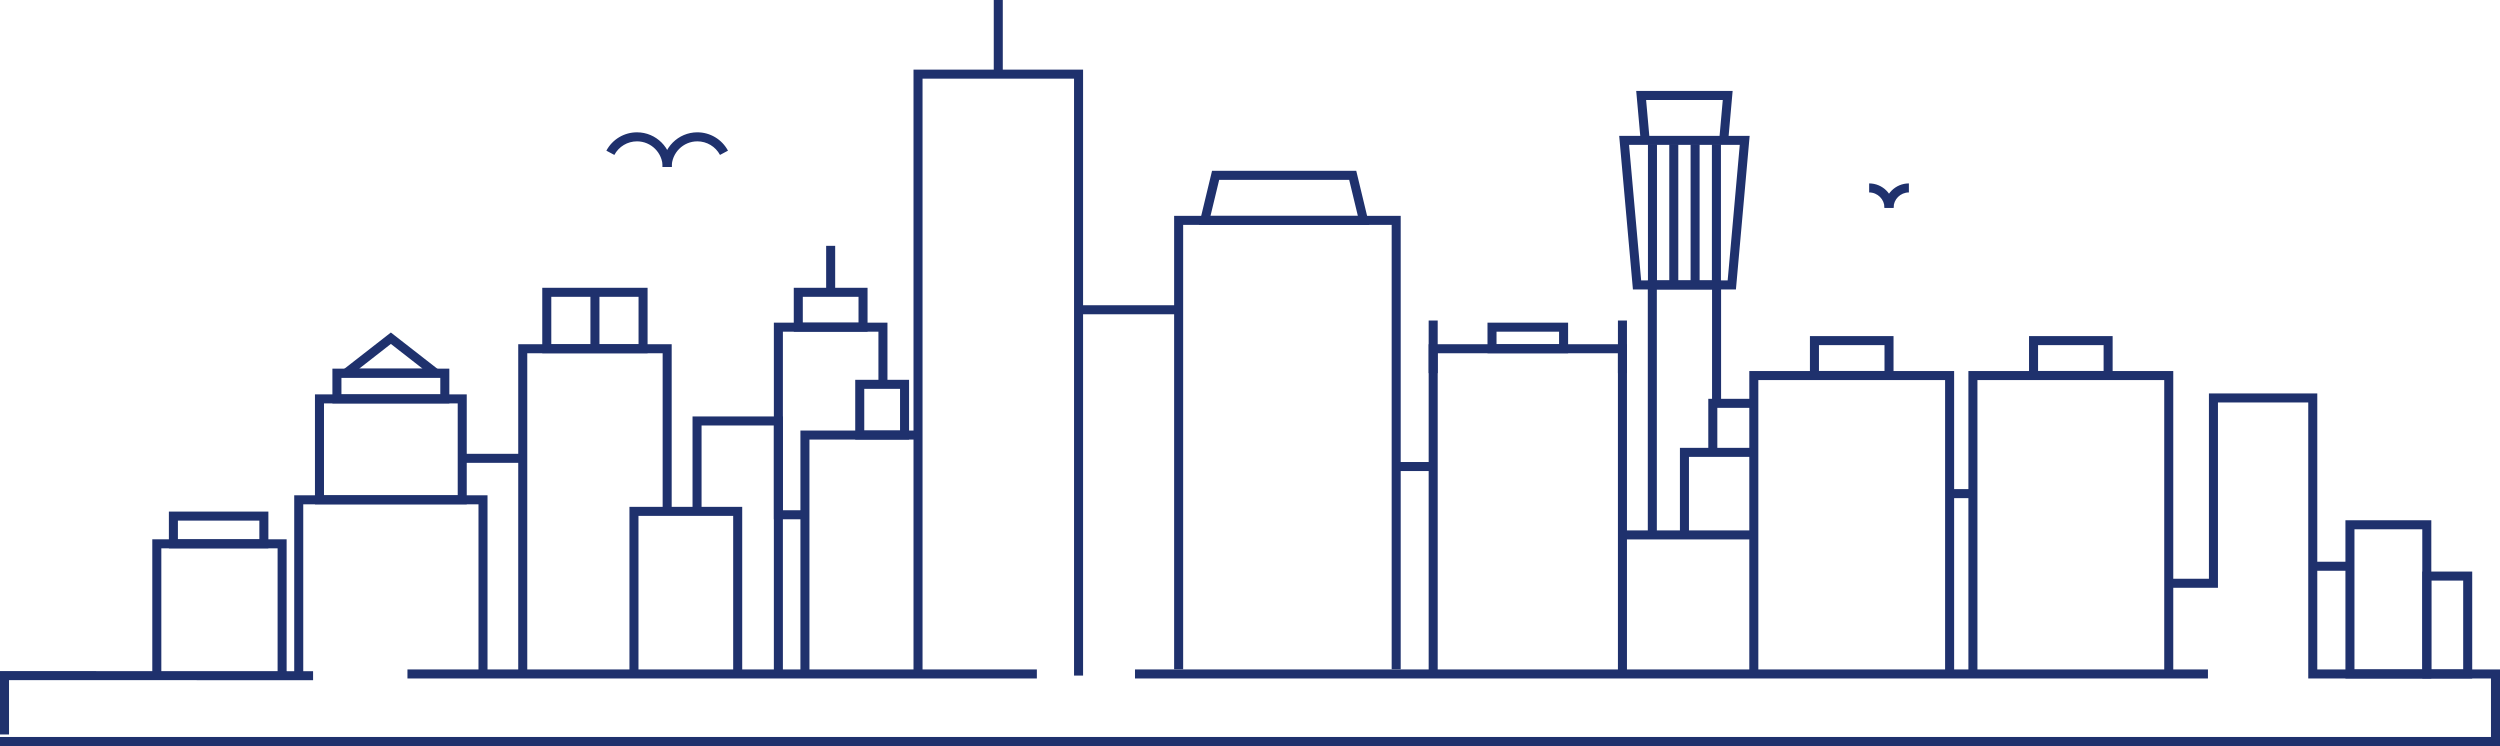 <?xml version="1.0" encoding="UTF-8"?>
<svg id="design" xmlns="http://www.w3.org/2000/svg" viewBox="0 0 691.92 206.47">
  <defs>
    <style>
      .cls-1 {
        fill: #1f316d;
        stroke-width: 0px;
      }
    </style>
  </defs>
  <rect class="cls-1" y="203.97" width="691.92" height="2.5"/>
  <polygon class="cls-1" points="2.5 203.28 0 203.28 0 185.73 86.65 185.76 86.65 188.26 2.5 188.23 2.5 203.28"/>
  <polygon class="cls-1" points="691.92 205.15 689.42 205.15 689.42 187.78 638.85 187.78 638.85 111.39 613.86 111.39 613.86 162.68 600.24 162.68 600.24 160.18 611.36 160.18 611.36 108.89 641.35 108.89 641.35 185.28 691.92 185.28 691.92 205.15"/>
  <g>
    <polygon class="cls-1" points="601.49 186.53 598.99 186.53 598.99 105.19 547.29 105.19 547.29 186.53 544.79 186.53 544.79 102.69 601.49 102.69 601.49 186.53"/>
    <path class="cls-1" d="m584.71,105.17h-23.14v-12.15h23.14v12.15Zm-20.64-2.5h18.14v-7.15h-18.14v7.15Z"/>
    <polygon class="cls-1" points="540.84 186.53 538.34 186.53 538.34 105.19 486.65 105.19 486.65 186.53 484.15 186.53 484.15 102.69 540.84 102.69 540.84 186.53"/>
    <path class="cls-1" d="m524.07,105.17h-23.14v-12.15h23.14v12.15Zm-20.64-2.5h18.14v-7.15h-18.14v7.15Z"/>
    <polygon class="cls-1" points="224.03 186.53 221.53 186.53 221.53 119.16 254.08 119.16 254.08 121.66 224.03 121.66 224.03 186.53"/>
    <polygon class="cls-1" points="222.78 143.72 214.18 143.72 214.18 89.3 245.62 89.3 245.62 106.38 243.12 106.38 243.12 91.8 216.68 91.8 216.68 141.22 222.78 141.22 222.78 143.72"/>
    <path class="cls-1" d="m251.6,121.66h-14.9v-16.54h14.9v16.54Zm-12.4-2.5h9.9v-11.54h-9.9v11.54Z"/>
    <path class="cls-1" d="m240.11,91.8h-20.42v-12.15h20.42v12.15Zm-17.92-2.5h15.42v-7.15h-15.42v7.15Z"/>
    <rect class="cls-1" x="228.65" y="68.04" width="2.5" height="12.86"/>
    <polygon class="cls-1" points="216.68 186.53 214.18 186.53 214.18 117.76 194.17 117.76 194.17 141.53 191.67 141.53 191.67 115.26 216.68 115.26 216.68 186.53"/>
    <polygon class="cls-1" points="145.93 186.53 143.43 186.53 143.43 95.27 185.9 95.27 185.9 141.53 183.4 141.53 183.4 97.77 145.93 97.77 145.93 186.53"/>
    <rect class="cls-1" x="112.77" y="185.28" width="174.2" height="2.5"/>
    <polygon class="cls-1" points="205.42 186.53 202.92 186.53 202.92 142.78 176.71 142.78 176.71 186.53 174.21 186.53 174.21 140.28 205.42 140.28 205.42 186.53"/>
    <path class="cls-1" d="m179.23,97.77h-29.15v-18.12h29.15v18.12Zm-26.65-2.5h24.15v-13.12h-24.15v13.12Z"/>
    <rect class="cls-1" x="163.41" y="80.9" width="2.5" height="15.62"/>
    <rect class="cls-1" x="127.68" y="125.6" width="17" height="2.5"/>
    <polygon class="cls-1" points="134.93 186.53 132.43 186.53 132.43 139.58 83.93 139.58 83.93 186.53 81.43 186.53 81.43 137.08 134.93 137.08 134.93 186.53"/>
    <path class="cls-1" d="m129.18,139.58h-42.01v-30.43h42.01v30.43Zm-39.51-2.5h37.01v-25.43h-37.01v25.43Z"/>
    <path class="cls-1" d="m124.36,111.65h-32.36v-9.62h32.36v9.62Zm-29.86-2.5h27.36v-4.62h-27.36v4.62Z"/>
    <path class="cls-1" d="m124.22,104.53h-32.08l16.04-12.5,16.04,12.5Zm-24.81-2.5h17.54l-8.77-6.84-8.77,6.84Z"/>
    <polygon class="cls-1" points="79.33 186.53 76.83 186.53 76.83 151.76 44.65 151.76 44.65 186.53 42.15 186.53 42.15 149.26 79.33 149.26 79.33 186.53"/>
    <path class="cls-1" d="m74.28,151.76h-27.54v-10.17h27.54v10.17Zm-25.04-2.5h22.54v-5.17h-22.54v5.17Z"/>
    <rect class="cls-1" x="449.04" y="146.8" width="36.36" height="2.5"/>
    <polygon class="cls-1" points="467.45 148.05 464.95 148.05 464.95 123.95 485.4 123.95 485.4 126.45 467.45 126.45 467.45 148.05"/>
    <polygon class="cls-1" points="475.3 125.2 472.8 125.2 472.8 110.38 485.4 110.38 485.4 112.88 475.3 112.88 475.3 125.2"/>
    <rect class="cls-1" x="298.51" y="84.48" width="27.77" height="2.5"/>
    <rect class="cls-1" x="539.59" y="135.37" width="6.45" height="2.5"/>
    <rect class="cls-1" x="314.13" y="185.28" width="296.96" height="2.5"/>
    <polygon class="cls-1" points="299.76 186.98 297.26 186.98 297.26 21.77 255.33 21.77 255.33 186.98 252.83 186.98 252.83 19.27 299.76 19.27 299.76 186.98"/>
    <polygon class="cls-1" points="387.67 185.24 385.17 185.24 385.17 62.24 327.46 62.24 327.46 185.24 324.96 185.24 324.96 59.74 387.67 59.74 387.67 185.24"/>
    <path class="cls-1" d="m378.98,62.24h-47.13l3.6-14.96h39.92l3.6,14.96Zm-43.95-2.5h40.78l-2.4-9.96h-35.98l-2.4,9.96Z"/>
    <polygon class="cls-1" points="450.29 186.76 447.79 186.76 447.79 97.77 397.91 97.77 397.91 186.76 395.41 186.76 395.41 95.27 450.29 95.27 450.29 186.76"/>
    <rect class="cls-1" x="395.41" y="88.71" width="2.5" height="14.57"/>
    <rect class="cls-1" x="447.79" y="88.71" width="2.5" height="14.57"/>
    <path class="cls-1" d="m434,97.77h-22.31v-8.47h22.31v8.47Zm-19.81-2.5h17.31v-3.47h-17.31v3.47Z"/>
    <rect class="cls-1" x="275.04" width="2.5" height="20.52"/>
    <rect class="cls-1" x="386.42" y="127.87" width="10.24" height="2.5"/>
  </g>
  <path class="cls-1" d="m672.91,187.78h-23.77v-43.79h23.77v43.79Zm-21.27-2.5h18.77v-38.79h-18.77v38.79Z"/>
  <path class="cls-1" d="m684.23,187.78h-13.81v-29.59h13.81v29.59Zm-11.31-2.5h8.81v-24.59h-8.81v24.59Z"/>
  <rect class="cls-1" x="640.1" y="155.47" width="10.29" height="2.5"/>
  <g>
    <polygon class="cls-1" points="458.56 148.05 456.06 148.05 456.06 77.61 476.34 77.61 476.34 111.64 473.84 111.64 473.84 80.11 458.56 80.11 458.56 148.05"/>
    <path class="cls-1" d="m480.45,80.11h-28.51l-3.8-42.51h36.11l-3.8,42.51Zm-26.23-2.5h23.94l3.35-37.51h-30.64l3.35,37.51Z"/>
    <polygon class="cls-1" points="454.09 38.97 452.85 25.17 479.54 25.17 478.31 38.97 475.82 38.75 476.81 27.67 455.59 27.67 456.58 38.75 454.09 38.97"/>
    <g>
      <rect class="cls-1" x="456.1" y="39.9" width="2.5" height="38.38"/>
      <rect class="cls-1" x="462" y="39.9" width="2.5" height="38.38"/>
      <rect class="cls-1" x="467.9" y="39.9" width="2.5" height="38.38"/>
      <rect class="cls-1" x="473.8" y="39.9" width="2.5" height="38.38"/>
    </g>
  </g>
  <g>
    <path class="cls-1" d="m185.9,46.22h-2.5c0-3.92-3.19-7.1-7.1-7.1-2.63,0-5.03,1.44-6.27,3.76l-2.21-1.18c1.68-3.14,4.92-5.08,8.48-5.08,5.3,0,9.6,4.31,9.6,9.6Z"/>
    <path class="cls-1" d="m185.9,46.22h-2.5c0-5.29,4.31-9.6,9.6-9.6,3.55,0,6.8,1.95,8.48,5.08l-2.21,1.18c-1.24-2.32-3.64-3.76-6.27-3.76-3.92,0-7.1,3.19-7.1,7.1Z"/>
  </g>
  <g>
    <path class="cls-1" d="m524.07,57.51h-2.5c0-2.34-1.91-4.25-4.25-4.25v-2.5c3.72,0,6.75,3.03,6.75,6.75Z"/>
    <path class="cls-1" d="m524.07,57.51h-2.5c0-3.72,3.03-6.75,6.75-6.75v2.5c-2.34,0-4.25,1.91-4.25,4.25Z"/>
  </g>
</svg>